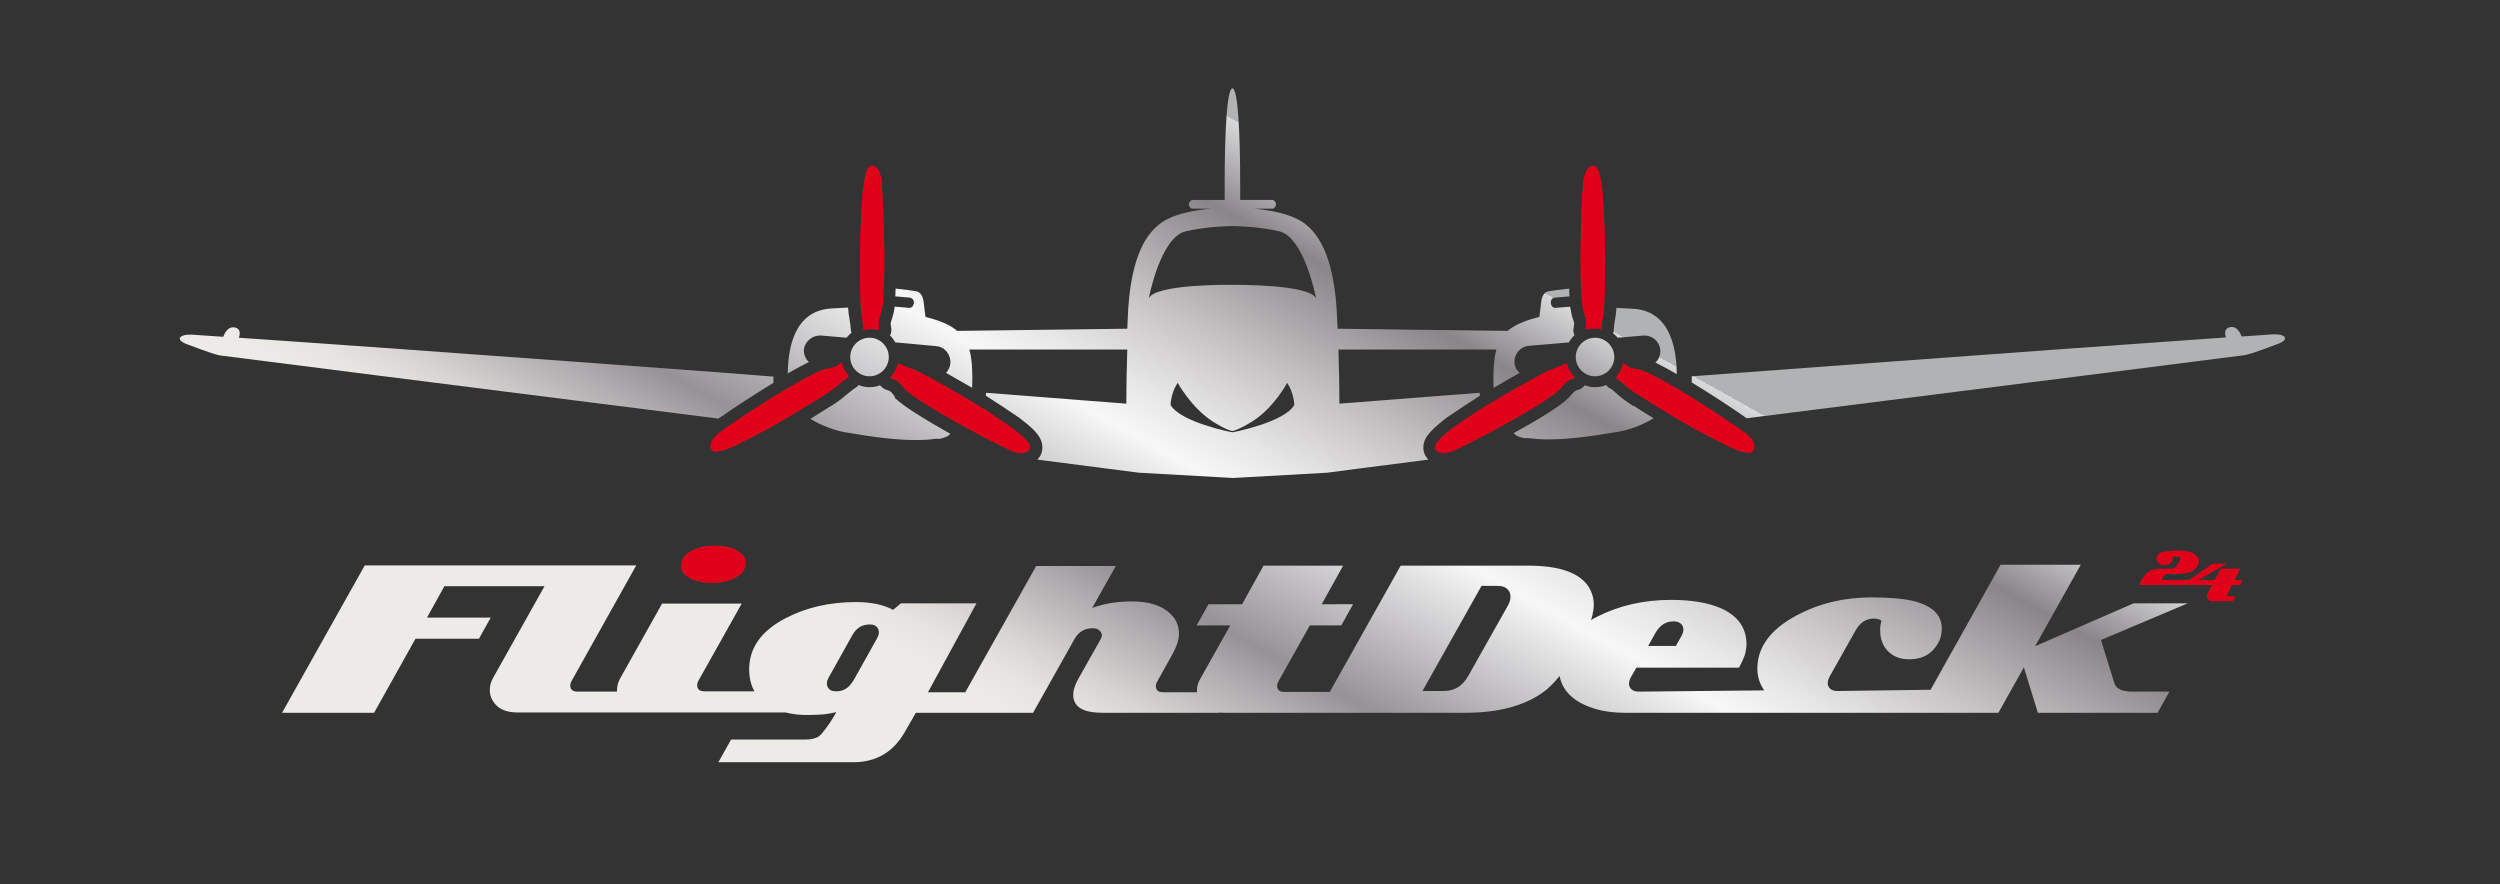 <?xml version="1.0" encoding="utf-8"?>
<!-- Generator: Adobe Illustrator 23.0.2, SVG Export Plug-In . SVG Version: 6.00 Build 0)  -->
<svg version="1.1" xmlns="http://www.w3.org/2000/svg" xmlns:xlink="http://www.w3.org/1999/xlink" x="0px" y="0px"
	 viewBox="0 0 803.9 284.3" style="enable-background:new 0 0 803.9 284.3;" xml:space="preserve">
<rect x="0" y="0" width="803.9" height="284.3" fill="#333333" stroke="none"/>
<style type="text/css">
	.st0{display:none;}
	.st1{display:inline;fill:#0E0E11;}
	.st2{fill:#E1001A;}
	.st3{fill:url(#SVGID_1_);}
	.st4{fill:url(#SVGID_2_);}
	.st5{fill:url(#SVGID_3_);}
	.st6{fill:url(#SVGID_4_);}
	.st7{fill:url(#SVGID_5_);}
	.st8{fill:url(#SVGID_6_);}
	.st9{fill:url(#SVGID_7_);}
	.st10{fill:url(#SVGID_8_);}
	.st11{fill:url(#SVGID_9_);}
	.st12{fill:url(#SVGID_10_);}
</style>
<g id="bg_black" class="st0">
	<rect x="-0.1" y="-0.5" class="st1" width="804.2" height="285.8"/>
</g>
<g id="Final">
	<g>
		<g>
			<path class="st2" d="M325.4,137.6C325.3,137.5,325.3,137.5,325.4,137.6c-1.7-1.2-8.7-5.9-10.5-7c0,0,0.1,0.1,0.1,0.1
				c-8-4.9-16.2-9.4-17.6-10.1c-4.4-2.4-5.5-2.2-8.6-3.8c-0.2,0.8-0.5,1.7-0.9,2.4c-0.4,0.9-1.1,1.6-1.7,2.3
				c0.5,0.2,1.3,0.5,1.8,0.7c1.3,0.6,2,1.8,3,2.9c3.2,3.4,20.4,13.1,31.2,18.4c0.5,0.2,2.9,1.4,3.4,1.6c0.4,0.2,1.9,0.5,2.3,0.6
				c2.4,0.1,4.2-1.2,2.7-3.3C329.7,141,327.8,139.4,325.4,137.6z"/>
			<path class="st2" d="M270.6,116.5c-0.4,0.4-0.9,0.8-1.4,1.1c-1.2,0.8-2.5,0.8-3.8,1.1c-4.4,1.1-21.2,11.4-31.2,18.4
				c-0.4,0.3-2.7,1.9-3.1,2.2c-0.3,0.3-1.4,1.4-1.7,1.7c-1.4,2.1-1.3,4.4,1.1,4.2c1.5-0.1,3.9-1,6.6-2.2c0,0,0,0,0,0
				c0,0,0.1,0,0.1-0.1c0.1,0,0.1,0,0.2-0.1c0,0,0,0,0,0c1.9-0.9,7.9-4.1,10.4-5.4c0,0,0,0,0,0c0,0,0.1-0.1,0.1-0.1
				c0.2-0.1,0.3-0.2,0.5-0.2c0,0,0,0-0.1,0c8.1-4.6,15.8-9.5,17.1-10.3c4.2-2.6,4.7-3.8,7.6-5.7c-0.5-0.6-1-1.3-1.4-2.1
				C271.1,118.3,270.8,117.4,270.6,116.5z"/>
			<path class="st2" d="M283.5,58c0-0.4-0.5-2-0.6-2.4c-1-2.3-3-3.4-4-1c-0.7,1.5-1.1,4.3-1.5,7.6c-0.1,1.7-0.5,8.8-0.7,12.2
				c0,0,0,0.1,0,0.1c0,0.3,0,0.5,0,0.8c0,0.2,0,0.5,0,0.6c0,0,0,0,0-0.1c-0.2,9.5,0,18.8,0,20.4c0.1,5.3,0.8,6.3,1,9.9
				c0.8-0.2,1.6-0.3,2.4-0.3c0.9,0,1.8,0.1,2.6,0.4c-0.1-0.6-0.2-1.3-0.2-1.9c-0.1-1.5,0.6-2.7,0.9-4.1c1.3-4.7,1.1-25.4,0.3-38.1
				C283.7,61.4,283.5,58.5,283.5,58z"/>
			<path class="st2" d="M503.8,116.8c-3.1,1.6-4.2,1.4-8.6,3.8c-1.3,0.7-9.6,5.2-17.6,10.1c0,0,0.1-0.1,0.1-0.1
				c-1.8,1.1-8.8,5.8-10.4,6.9c0,0-0.1,0.1-0.1,0.1c-2.4,1.8-4.3,3.5-5.2,4.8c-1.4,2.1,0.4,3.4,2.7,3.3c0.4-0.1,1.9-0.4,2.3-0.6
				c0.4-0.2,2.9-1.4,3.4-1.6c10.8-5.3,28-14.9,31.2-18.4c1-1,1.7-2.2,3-2.9c0.5-0.3,1.3-0.5,1.8-0.7c-0.6-0.7-1.3-1.4-1.7-2.3
				C504.3,118.4,504,117.6,503.8,116.8z"/>
			<path class="st2" d="M563.2,141.2c-0.3-0.3-1.3-1.5-1.7-1.7c-0.4-0.3-2.6-1.9-3.1-2.2c-10-7-26.7-17.3-31.2-18.4
				c-1.4-0.3-2.6-0.3-3.8-1.1c-0.5-0.3-1-0.8-1.4-1.1c-0.2,0.9-0.5,1.8-1,2.7c-0.4,0.8-0.9,1.5-1.4,2.1c2.9,1.9,3.3,3.1,7.6,5.7
				c1.3,0.8,9,5.8,17.1,10.3c0,0,0,0-0.1,0c0.1,0.1,0.3,0.2,0.5,0.2c0,0,0.1,0.1,0.1,0.1c0,0,0,0,0,0c2.4,1.3,8.5,4.5,10.4,5.4
				c0,0,0,0,0,0c0.1,0,0.1,0,0.2,0.1c0,0,0.1,0,0.1,0.1c0,0,0,0,0,0c2.8,1.3,5.1,2.1,6.6,2.2C564.5,145.6,564.6,143.2,563.2,141.2z"
				/>
			<path class="st2" d="M516,75.9c0-0.1,0-0.4,0-0.6c0-0.3,0-0.5,0-0.8c0,0,0-0.1,0-0.1c-0.2-3.4-0.5-10.5-0.7-12.2
				c-0.3-3.4-0.8-6.1-1.5-7.6c-1-2.3-3-1.3-4,1c-0.1,0.4-0.6,1.9-0.6,2.4c0,0.5-0.2,3.4-0.3,3.9c-0.8,12.7-1,33.5,0.3,38.1
				c0.4,1.4,1,2.6,0.9,4.1c0,0.6-0.1,1.3-0.2,1.9c0.8-0.2,1.7-0.4,2.6-0.4c0.8,0,1.7,0.1,2.4,0.3c0.2-3.6,0.9-4.6,1-9.9
				C516,94.6,516.2,85.4,516,75.9C516,75.8,516,75.9,516,75.9z"/>
		</g>
		<path class="st2" d="M717.6,188.1h2.7l0.8-1.5h-2.7l2-3.7h-6.2l-2,3.7h-5.5l9.2-5.3h-4.4l-7.7,5.3l1.3,0h-10l0.5-1.1
			c0.2-0.3,0.4-0.6,0.6-0.7c0.2-0.2,0.5-0.3,0.7-0.3h3.4c2.1,0,3.7-0.3,4.8-1c1.1-0.7,1.7-1.6,1.9-2.7c0-0.1,0-0.3,0-0.4
			c0-0.8-0.4-1.5-1.2-2.1c-0.6-0.4-1.5-0.8-2.7-1c-0.7-0.1-1.6-0.2-2.6-0.2c-1,0-1.9,0-2.7,0.1c-0.9,0.1-1.6,0.2-2.1,0.3
			c-1.4,0.3-2.1,1-2.2,2c0,0.1,0,0.1,0,0.2c0,0.5,0.2,0.9,0.6,1.3c0.5,0.4,1.2,0.7,2,0.7c0.7,0,1.3-0.2,1.8-0.6
			c0.4-0.4,0.7-0.8,0.7-1.4c0-0.2,0-0.4-0.1-0.6c0.1-0.1,0.3-0.2,0.6-0.2c0.2,0,0.5,0,0.7,0c0.2,0,0.4,0,0.6,0.1
			c0.5,0.1,0.7,0.3,0.7,0.7c0,0.2-0.1,0.4-0.2,0.6L700,182c-0.2,0.4-0.6,0.7-1.1,0.8c-0.2,0.1-0.6,0.1-1,0.1h-2.5
			c-1.6,0-2.8,0.2-3.6,0.5c-1.2,0.5-2.2,1.6-3.1,3.2l-0.8,1.5h16.7l1.3,0h5.5l-1.5,2.7c-0.2,0.3-0.2,0.6-0.2,0.9
			c0,0.3,0.1,0.5,0.2,0.8c0.3,0.5,0.9,0.8,1.7,0.8h6.4l0.8-1.5h-2.3c-0.2,0-0.4-0.1-0.4-0.2c-0.1-0.2-0.1-0.3,0.1-0.6L717.6,188.1z"
			/>
		<path class="st2" d="M229.2,187.4c2.7,0,5.1-0.5,7.1-1.6c2.4-1.2,3.5-2.8,3.5-4.8c0-1.1-0.4-2-1.1-2.7c-2-1.9-5.1-2.8-9.1-2.8
			c-2.7,0-5.1,0.6-7.1,1.6c-2.3,1.2-3.5,2.8-3.5,4.8c0,1.1,0.4,2,1.1,2.7C222.1,186.5,225.1,187.4,229.2,187.4"/>
	</g>
	<g>
		<linearGradient id="SVGID_1_" gradientUnits="userSpaceOnUse" x1="375.919" y1="258.197" x2="481.919" y2="68.197">
			<stop  offset="0" style="stop-color:#EDEBE8"/>
			<stop  offset="5.144392e-02" style="stop-color:#E6E3E0"/>
			<stop  offset="0.103" style="stop-color:#D7D4D3"/>
			<stop  offset="0.202" style="stop-color:#B1ADB0"/>
			<stop  offset="0.264" style="stop-color:#969297"/>
			<stop  offset="0.522" style="stop-color:#F7F7F7"/>
			<stop  offset="0.587" style="stop-color:#E9E8E9"/>
			<stop  offset="0.712" style="stop-color:#C4C1C3"/>
			<stop  offset="0.876" style="stop-color:#8A8589"/>
			<stop  offset="1" style="stop-color:#D8D9DA"/>
			<stop  offset="1" style="stop-color:#B0B2B3"/>
		</linearGradient>
		<path class="st3" d="M679.9,219.7l-4.3-13.9l27.9-11.8h-17.4l-31.7,13.8l14.7-26.2l-25.8,0l-22.5,40.2l-30,0.4
			c-1.4,0-2.3-0.5-2.8-1.4c-0.5-0.9-0.3-2,0.3-3.2l8.4-14.9c1.4-2.5,3.4-3.8,5.9-3.8c0.5,0,0.9,0.1,1.4,0.2c0.5,0.1,0.8,0.3,1,0.6
			c-0.3,1-0.5,2.1-0.4,3.2c0,2.7,0.9,4.9,2.6,6.6c1.7,1.7,4,2.5,6.7,2.5c3.3,0,5.9-1,7.8-3.1c1.8-1.9,2.7-4.2,2.7-6.8
			c0-4.3-3-7.3-9-8.8c-3.2-0.8-7.8-1.2-13.7-1.2c-8.7,0-16.7,1.9-24,5.8c-8.4,4.5-12.6,10.2-12.6,17.1c0,2.7,0.8,5,2.2,7l-40.4,0.4
			c-1.4,0-2.3-0.5-2.8-1.4c-0.5-0.9-0.3-2,0.3-3.2l1.8-3.1h33c0.8-1.5,1.4-2.8,1.8-3.9c0.4-1.3,0.6-2.6,0.6-3.9
			c-0.1-5.1-2.8-8.9-8.2-11.3c-4.1-1.8-9.5-2.7-16-2.7c-8.8,0-16.7,1.8-23.8,5.4c-0.7,0.4-1.4,0.7-2,1.1c0.1-0.4,0.3-0.9,0.4-1.3
			c0.3-1.3,0.5-2.6,0.5-3.7c0-1.7-0.4-3.3-1.1-4.7c-1.4-2.9-4.2-5-8.2-6.3c-3.1-1-7-1.5-11.6-1.5h-41.2l-22.8,40.6h-14.6
			c-1,0-1.8-0.3-2.1-1c-0.4-0.7-0.3-1.6,0.3-2.6l10-17.8h10.1l3.8-6.8H425l6.9-12.4l-25.6,0l-6.9,12.4h-10.8l-3.8,6.8h10.8
			l-9.6,17.1c-0.8,1.3-1.1,2.7-1.1,3.9c0,0.2,0,0.3,0,0.5H374c-1.1,0-1.8-0.3-2.1-1c-0.4-0.7-0.3-1.6,0.3-2.6l4.9-8.8
			c1.3-2.4,2-4.5,2-6.4c0-2.4-0.8-4.4-2.3-6c-2.8-3-7.3-4.5-13.2-4.4c-4.4,0-8.6,0.7-12.4,2.1l7.6-13.5l-25.6,0l-22.8,40.6h-12
			L314,194l-24.3,0l-2.5,2.1c-3.2-1.7-7.2-2.5-11.9-2.5c-8.5,0-16,1.7-22.7,5.2c-7.7,4-11.6,9.4-11.7,16.2c0,2.8,0.5,5.2,1.7,7.3
			h-16.1c-1,0-1.8-0.3-2.1-1c-0.1-0.2-0.2-0.4-0.2-0.7c-0.1-0.6,0.1-1.2,0.5-1.9l13.8-24.6l-25.6,0l-13.4,23.9
			c-0.8,1.4-1.1,2.7-1.1,4c0,0.1,0,0.3,0,0.4h-12.7c-1,0-1.8-0.3-2.1-1c-0.4-0.7-0.3-1.6,0.3-2.6l20.7-37l-19.5,0l0,0h-67.8
			l-26.6,47.4h29.6l13.3-23.8H154l3.8-6.8h-20.5l5.6-10.1h32.2l-16.5,29.4c-0.8,1.4-1.1,2.7-1.1,4c0,1.2,0.3,2.4,1,3.5
			c1.5,2.5,4.1,3.7,7.9,3.7h40.8h2.2h43.2c2.3,0.6,5,0.9,7.9,0.8c1.7,0,3.2-0.1,4.5-0.2c1.4-0.2,2.7-0.4,3.9-0.7l-0.6,1.1l-0.6,1
			c-0.7,1.2-3.4,5.1-4.4,5.7c-1.1,0.7-2.6,1-4.2,1l-24,0l-4.1,7.3h43.4c7.4,0,12.9-3.3,16.6-9.8l3.5-6.1H314v0h18.2l13.2-23.5l0-0.1
			l0.1-0.1c1.3-2.3,3.3-3.5,5.9-3.5c1,0,1.8,0.3,2.4,1c0.6,0.7,0.7,1.5,0.2,2.4l-7.1,12.6c-1.2,2.1-1.8,3.9-1.8,5.5
			c0,1.1,0.3,2,0.8,2.8c1.3,2,4.2,2.9,8.7,2.9H392l0.1-0.1c0.5,0.1,1.1,0.1,1.7,0.1h40.5l0,0l36.8,0c10.7,0,19-2.2,25.1-6.6
			c1.6-1.1,3.4-2.9,5.3-5.2c0.7,3.6,2.9,6.5,6.7,8.6c3.9,2.1,8.6,3.2,14.2,3.2h63.8h1.8h28.8h12h13.8l8.2-14.6l4.5,14.6h38.5
			l3.8-6.8h-12.3C682.2,222.3,680.4,221.4,679.9,219.7z M532.4,203.4c1.4-2.4,3.3-3.6,5.8-3.6c1.3,0,2.3,0.5,2.8,1.4
			c0.5,0.9,0.4,2-0.3,3.3l-0.9,1.6l-0.9,1.6H530L532.4,203.4z M282,205.3l-5.7,10.2c-0.6,1.1-1.2,2.2-1.8,3.2
			c-0.8,1.3-1.6,2.2-2.4,2.7c-0.9,0.6-2,0.9-3.3,0.9c-1.3,0-2.1-0.4-2.6-1.3s-0.4-1.9,0.3-3.2l5.7-10.2c0.8-1.5,1.5-2.6,1.9-3.4
			c1.3-2.3,3.1-3.4,5.6-3.4c1.3,0,2.1,0.4,2.6,1.3C282.8,203,282.7,204,282,205.3z M484.9,194.7l-12.8,22.7
			c-1.8,3.2-4.4,4.8-7.9,4.8h-6.8l19-33.8h5.2c1.8,0,3,0.6,3.7,1.8c0.3,0.5,0.4,1.1,0.4,1.7C485.7,192.7,485.5,193.6,484.9,194.7z"
			/>
		<g>
			<linearGradient id="SVGID_2_" gradientUnits="userSpaceOnUse" x1="508.346" y1="349.93" x2="614.346" y2="159.93">
				<stop  offset="0" style="stop-color:#EDEBE8"/>
				<stop  offset="5.144392e-02" style="stop-color:#E6E3E0"/>
				<stop  offset="0.103" style="stop-color:#D7D4D3"/>
				<stop  offset="0.202" style="stop-color:#B1ADB0"/>
				<stop  offset="0.264" style="stop-color:#969297"/>
				<stop  offset="0.522" style="stop-color:#F7F7F7"/>
				<stop  offset="0.587" style="stop-color:#E9E8E9"/>
				<stop  offset="0.712" style="stop-color:#C4C1C3"/>
				<stop  offset="0.876" style="stop-color:#8A8589"/>
				<stop  offset="1" style="stop-color:#D8D9DA"/>
				<stop  offset="1" style="stop-color:#B0B2B3"/>
			</linearGradient>
			<path class="st4" d="M731.1,107.5c-3.4,0.2-6.8,0.5-10.3,0.7c-0.2-0.6-1.3-3.5-3.7-3c-2.3,0.5-1.5,2.8-1.3,3.3
				C656.9,112.6,544,121,544,121l0,2c6.3,3.8,12.8,8.1,16.8,10.9l0.8,0.6c76.8-9.7,159-20.1,160.2-20.3c2.4-0.4,9.8-3.3,9.8-3.3
				C737.2,109.1,734.4,107.3,731.1,107.5z"/>
			<linearGradient id="SVGID_3_" gradientUnits="userSpaceOnUse" x1="418.557" y1="299.837" x2="524.557" y2="109.837">
				<stop  offset="0" style="stop-color:#EDEBE8"/>
				<stop  offset="5.144392e-02" style="stop-color:#E6E3E0"/>
				<stop  offset="0.103" style="stop-color:#D7D4D3"/>
				<stop  offset="0.202" style="stop-color:#B1ADB0"/>
				<stop  offset="0.264" style="stop-color:#969297"/>
				<stop  offset="0.522" style="stop-color:#F7F7F7"/>
				<stop  offset="0.587" style="stop-color:#E9E8E9"/>
				<stop  offset="0.712" style="stop-color:#C4C1C3"/>
				<stop  offset="0.876" style="stop-color:#8A8589"/>
				<stop  offset="1" style="stop-color:#D8D9DA"/>
				<stop  offset="1" style="stop-color:#B0B2B3"/>
			</linearGradient>
			<path class="st5" d="M525.1,130.5c-2.7-1.7-4-2.8-5.2-3.9c-0.8-0.7-1.4-1.3-2.5-1.9c-0.4-0.2-0.6-0.5-0.9-0.9
				c-1.1,0.5-2.3,0.7-3.6,0.7c-1.1,0-2.2-0.2-3.3-0.6c-0.5,0.6-1.1,1.1-1.9,1.4l-0.1,0c-0.4,0.1-0.9,0.3-1.2,0.5
				c-0.2,0.1-0.5,0.5-0.9,0.9c-0.3,0.4-0.6,0.7-1,1.1c-2.4,2.6-10,7.2-17.8,11.5c0.4,0.3,0.7,0.6,1,0.8c0,0,0,0,0,0
				c0.1,0.1,0.3,0.1,0.4,0.2c0,0,0,0,0,0c0.6,0.2,1.1,0.4,1.6,0.5c0,0,0,0,0,0c0.1,0,0.2,0,0.3,0.1c0,0,0.1,0,0.1,0
				c0.1,0,0.2,0,0.2,0c0,0,0.1,0,0.1,0c0.1,0,0.1,0,0.2,0c0.1,0,0.1,0,0.2,0c0.1,0,0.1,0,0.2,0c0.1,0,0.1,0,0.2,0c0,0,0.1,0,0.1,0
				c0.1,0,0.2,0,0.3,0c1.8,0.2,3.9,0.4,6.2,0.4c8,0,16.8-1.5,22.1-2.4l0.7-0.1c2.9-0.5,7.2-1.9,11.1-4.3c-2.8-1.7-5.1-3.2-6.2-3.9
				L525.1,130.5z"/>
			<linearGradient id="SVGID_4_" gradientUnits="userSpaceOnUse" x1="422.297" y1="301.923" x2="528.297" y2="111.923">
				<stop  offset="0" style="stop-color:#EDEBE8"/>
				<stop  offset="5.144392e-02" style="stop-color:#E6E3E0"/>
				<stop  offset="0.103" style="stop-color:#D7D4D3"/>
				<stop  offset="0.202" style="stop-color:#B1ADB0"/>
				<stop  offset="0.264" style="stop-color:#969297"/>
				<stop  offset="0.522" style="stop-color:#F7F7F7"/>
				<stop  offset="0.587" style="stop-color:#E9E8E9"/>
				<stop  offset="0.712" style="stop-color:#C4C1C3"/>
				<stop  offset="0.876" style="stop-color:#8A8589"/>
				<stop  offset="1" style="stop-color:#D8D9DA"/>
				<stop  offset="1" style="stop-color:#B0B2B3"/>
			</linearGradient>
			<path class="st6" d="M525.3,99.3c-2-0.1-3.8-0.2-5.5-0.3c-0.1,1.6-0.3,2.8-0.5,3.9c-0.2,1.1-0.3,2-0.4,3.3c0,0.3-0.1,0.7-0.2,1
				c0.5,0.4,1.1,0.9,1.5,1.4l8.2-0.7c2.8-0.2,5.2,1.8,5.5,4.6c0.1,1.6-0.5,3.1-1.6,4.1c2,1,4.3,2.2,6.9,3.7
				C539.1,113.6,537.8,100.1,525.3,99.3z"/>
			<linearGradient id="SVGID_5_" gradientUnits="userSpaceOnUse" x1="317.39" y1="243.397" x2="423.39" y2="53.396">
				<stop  offset="0" style="stop-color:#EDEBE8"/>
				<stop  offset="5.144392e-02" style="stop-color:#E6E3E0"/>
				<stop  offset="0.103" style="stop-color:#D7D4D3"/>
				<stop  offset="0.202" style="stop-color:#B1ADB0"/>
				<stop  offset="0.264" style="stop-color:#969297"/>
				<stop  offset="0.522" style="stop-color:#F7F7F7"/>
				<stop  offset="0.587" style="stop-color:#E9E8E9"/>
				<stop  offset="0.712" style="stop-color:#C4C1C3"/>
				<stop  offset="0.876" style="stop-color:#8A8589"/>
				<stop  offset="1" style="stop-color:#D8D9DA"/>
				<stop  offset="1" style="stop-color:#B0B2B3"/>
			</linearGradient>
			<path class="st7" d="M487,116.7c-0.2-2.8,1.8-5.2,4.6-5.5l12.9-1.1c0.5-0.9,1.1-1.7,1.8-2.3c-0.3-0.7-0.5-1.5-0.3-2.3
				c0.1-0.6,0.2-1.1,0.2-1.5c0-0.3-0.2-0.8-0.4-1.4c-0.2-0.5-0.3-0.9-0.4-1.4c-0.2-0.7-0.3-1.6-0.5-2.6l-4.7,0.4c0,0-0.1,0-0.1,0
				c-0.8,0-1.4-0.7-1.4-1.7c-0.1-0.8,0.5-1.6,1.4-1.6l4.6-0.4c-0.1-0.8-0.1-1.6-0.1-2.5c-3.1,0.3-5.8,0.7-6.8,0.9
				c-2.1,0.5-2.2,3.4-2.2,3.4l-0.6,4.8c-0.4,0.1-0.7,0.2-1.1,0.3c-4.1,1.1-7,2.4-9.1,4.2l-54.7-0.7c0-0.8,0-1.6-0.1-2.5
				c-0.7-22.8-7.4-28.8-10.2-31.1c-4-3.2-11.1-4.5-16.5-5h5.9c0.5,0,1.1-0.7,1.1-1.4s-0.6-1.4-1.1-1.4h-10.4c0-1.8,0-2.6,0-4.4
				c0-17.3-0.7-31.3-2.5-31.5v0c0,0,0,0,0,0c0,0,0,0,0,0v0c-1.8,0.2-2.5,14.2-2.5,31.5c0,1.8,0,2.7,0,4.4h-10.4
				c-0.5,0-1.1,0.7-1.1,1.4s0.6,1.4,1.1,1.4h5.9c-5.3,0.5-12.4,1.7-16.5,5c-2.8,2.3-9.5,8.2-10.2,31.1c0,0.8-0.1,1.6-0.1,2.5
				l-54.7,0.7c-2.1-1.8-5-3.1-9.1-4.2c-0.4-0.1-0.7-0.2-1.1-0.3l-0.6-4.8c0,0-0.2-2.9-2.2-3.4c-1-0.2-3.7-0.6-6.8-0.9
				c0,0.9-0.1,1.7-0.1,2.5l4.6,0.4c0.8,0.1,1.4,0.8,1.4,1.6c-0.1,0.9-0.6,1.7-1.4,1.7c0,0-0.1,0-0.1,0l-4.7-0.4
				c-0.1,1.1-0.3,1.9-0.5,2.6c-0.1,0.5-0.3,1-0.4,1.4c-0.2,0.6-0.4,1.1-0.4,1.4c0,0.4,0.1,0.9,0.2,1.5c0.1,0.8,0,1.7-0.4,2.4
				c0.7,0.6,1.2,1.4,1.7,2.2l13.1,1.2c2.8,0.2,4.8,2.7,4.6,5.5c-0.1,1.2-0.6,2.3-1.4,3.1c2.3,1.3,5.3,3,8.4,4.8c0.1-1.8,0.1-3.7,0-6
				c-0.1-2.5-0.4-4.6-0.9-6.3l50.8,0c-0.2,6.4-0.3,11.9-0.3,16.1c0,0.4,0,0.8,0,1.3c-3.6-0.3-21.1-1.6-45.1-3.5l-0.1,0.9
				c0,0,0.1,0,0.1,0.1c1.8,1.1,8.9,5.8,10.6,7c0.2,0.1,0.3,0.3,0.5,0.4c2.9,2.2,4.8,3.9,5.8,5.5c1.4,2,1.6,4.4,0.5,6.4
				c-0.2,0.4-0.6,0.8-0.9,1.2c18.1,2.3,32.6,4.2,32.6,4.2l30.3,1.7v0l0,0l0,0v0l30.3-1.7c0,0,14.4-1.9,32.5-4.2
				c-0.3-0.4-0.6-0.7-0.9-1.2c-1.1-1.9-0.9-4.3,0.5-6.4c1.1-1.5,2.9-3.3,5.8-5.5c0.2-0.1,0.3-0.3,0.5-0.4c1.7-1.2,8.8-5.9,10.6-7
				c0,0,0.1,0,0.1-0.1l-0.1-0.9c-24.1,1.9-41.6,3.2-45.1,3.5c0-0.5,0-0.9,0-1.3c0-4.2-0.1-9.7-0.3-16.1l50.8,0
				c-0.5,1.8-0.8,3.9-0.9,6.3c-0.1,2.2-0.1,4.2,0,6c3.1-1.8,6-3.5,8.4-4.8C487.6,119,487.1,117.9,487,116.7z M396.3,139
				c-0.4,0-16.8-3.3-19.9-8.8c0,0,0.1-3.9,2.3-7.1c0,0,4.3,7.9,11.2,12.4c3.9,2.5,6.1,3.1,6.4,3.1s2.4-0.6,6.4-3.1
				c7-4.4,11.2-12.4,11.2-12.4c2.2,3.3,2.3,7.1,2.3,7.1C413.2,135.7,396.7,139,396.3,139z M396.3,91.6c-0.3,0-24.5-0.4-26.9,4.3
				c0,0,3.7-19.5,11.8-21.5c7.2-1.7,15-1.7,15.1-1.7c0.2,0,7.9,0,15.1,1.7c8.1,2,11.8,21.5,11.8,21.5
				C420.8,91.3,396.6,91.6,396.3,91.6z"/>
			<linearGradient id="SVGID_6_" gradientUnits="userSpaceOnUse" x1="137.952" y1="143.289" x2="243.952" y2="-46.711">
				<stop  offset="0" style="stop-color:#EDEBE8"/>
				<stop  offset="5.144392e-02" style="stop-color:#E6E3E0"/>
				<stop  offset="0.103" style="stop-color:#D7D4D3"/>
				<stop  offset="0.202" style="stop-color:#B1ADB0"/>
				<stop  offset="0.264" style="stop-color:#969297"/>
				<stop  offset="0.522" style="stop-color:#F7F7F7"/>
				<stop  offset="0.587" style="stop-color:#E9E8E9"/>
				<stop  offset="0.712" style="stop-color:#C4C1C3"/>
				<stop  offset="0.876" style="stop-color:#8A8589"/>
				<stop  offset="1" style="stop-color:#D8D9DA"/>
				<stop  offset="1" style="stop-color:#B0B2B3"/>
			</linearGradient>
			<path class="st8" d="M76.8,108.6c0.2-0.6,1-2.8-1.3-3.3c-2.4-0.5-3.5,2.4-3.7,3c-3.5-0.2-6.9-0.5-10.3-0.7
				c-3.3-0.2-6.1,1.6-0.5,3.4c0,0,7.4,2.9,9.8,3.3c1.3,0.2,83.4,10.6,160.2,20.3l0.9-0.6c4-2.8,10.6-7.1,16.8-10.9l0-2
				C248.7,121,135.7,112.6,76.8,108.6z"/>
			<linearGradient id="SVGID_7_" gradientUnits="userSpaceOnUse" x1="246.096" y1="203.622" x2="352.096" y2="13.622">
				<stop  offset="0" style="stop-color:#EDEBE8"/>
				<stop  offset="5.144392e-02" style="stop-color:#E6E3E0"/>
				<stop  offset="0.103" style="stop-color:#D7D4D3"/>
				<stop  offset="0.202" style="stop-color:#B1ADB0"/>
				<stop  offset="0.264" style="stop-color:#969297"/>
				<stop  offset="0.522" style="stop-color:#F7F7F7"/>
				<stop  offset="0.587" style="stop-color:#E9E8E9"/>
				<stop  offset="0.712" style="stop-color:#C4C1C3"/>
				<stop  offset="0.876" style="stop-color:#8A8589"/>
				<stop  offset="1" style="stop-color:#D8D9DA"/>
				<stop  offset="1" style="stop-color:#B0B2B3"/>
			</linearGradient>
			<path class="st9" d="M287.1,126.7c-0.3-0.4-0.7-0.8-0.9-0.9c-0.3-0.2-0.9-0.3-1.2-0.5l-0.1,0c-0.8-0.3-1.4-0.8-1.9-1.4
				c-1.1,0.4-2.2,0.6-3.4,0.6c-1.2,0-2.4-0.2-3.5-0.7c-0.2,0.3-0.5,0.6-0.9,0.8c-1,0.7-1.6,1.2-2.5,1.9c-1.2,1-2.5,2.2-5.2,3.9
				l-0.7,0.4c-1.1,0.7-3.4,2.1-6.2,3.9c3.9,2.4,8.3,3.8,11.1,4.3l0.7,0.1c5.3,0.9,14.1,2.4,22.1,2.4c2.3,0,4.4-0.1,6.2-0.4
				c0.1,0,0.2,0,0.3,0c0,0,0.1,0,0.1,0c0.1,0,0.1,0,0.2,0c0.1,0,0.1,0,0.2,0c0.1,0,0.1,0,0.2,0c0.1,0,0.1,0,0.2,0c0,0,0.1,0,0.1,0
				c0.1,0,0.2,0,0.2,0c0,0,0.1,0,0.1,0c0.1,0,0.2,0,0.3-0.1c0,0,0,0,0,0c0.5-0.1,1-0.3,1.6-0.5c0,0,0,0,0,0c0.1-0.1,0.3-0.1,0.4-0.2
				c0,0,0,0,0,0c0.3-0.1,0.6-0.4,1-0.8c-7.7-4.3-15.3-9-17.8-11.5C287.7,127.4,287.4,127.1,287.1,126.7z"/>
			<linearGradient id="SVGID_8_" gradientUnits="userSpaceOnUse" x1="219.342" y1="188.696" x2="325.342" y2="-1.304">
				<stop  offset="0" style="stop-color:#EDEBE8"/>
				<stop  offset="5.144392e-02" style="stop-color:#E6E3E0"/>
				<stop  offset="0.103" style="stop-color:#D7D4D3"/>
				<stop  offset="0.202" style="stop-color:#B1ADB0"/>
				<stop  offset="0.264" style="stop-color:#969297"/>
				<stop  offset="0.522" style="stop-color:#F7F7F7"/>
				<stop  offset="0.587" style="stop-color:#E9E8E9"/>
				<stop  offset="0.712" style="stop-color:#C4C1C3"/>
				<stop  offset="0.876" style="stop-color:#8A8589"/>
				<stop  offset="1" style="stop-color:#D8D9DA"/>
				<stop  offset="1" style="stop-color:#B0B2B3"/>
			</linearGradient>
			<path class="st10" d="M264.1,107.9l8.1,0.7c0.5-0.6,1-1.1,1.6-1.6c-0.1-0.3-0.2-0.6-0.2-0.9c-0.1-1.3-0.2-2.2-0.4-3.3
				c-0.2-1.1-0.4-2.2-0.5-3.9c-1.7,0.1-3.5,0.2-5.5,0.3c-12.5,0.8-13.8,14.2-13.9,20.9c2.5-1.5,4.9-2.7,6.8-3.7
				c-1.1-1-1.7-2.5-1.6-4.1C258.9,109.7,261.3,107.7,264.1,107.9z"/>
			<linearGradient id="SVGID_9_" gradientUnits="userSpaceOnUse" x1="233.883" y1="196.809" x2="339.884" y2="6.809">
				<stop  offset="0" style="stop-color:#EDEBE8"/>
				<stop  offset="5.144392e-02" style="stop-color:#E6E3E0"/>
				<stop  offset="0.103" style="stop-color:#D7D4D3"/>
				<stop  offset="0.202" style="stop-color:#B1ADB0"/>
				<stop  offset="0.264" style="stop-color:#969297"/>
				<stop  offset="0.522" style="stop-color:#F7F7F7"/>
				<stop  offset="0.587" style="stop-color:#E9E8E9"/>
				<stop  offset="0.712" style="stop-color:#C4C1C3"/>
				<stop  offset="0.876" style="stop-color:#8A8589"/>
				<stop  offset="1" style="stop-color:#D8D9DA"/>
				<stop  offset="1" style="stop-color:#B0B2B3"/>
			</linearGradient>
			<path class="st11" d="M279.6,121c3.4,0,6.2-2.8,6.2-6.2s-2.8-6.2-6.2-6.2s-6.2,2.8-6.2,6.2S276.2,121,279.6,121z"/>
			<linearGradient id="SVGID_10_" gradientUnits="userSpaceOnUse" x1="411.768" y1="296.049" x2="517.768" y2="106.049">
				<stop  offset="0" style="stop-color:#EDEBE8"/>
				<stop  offset="5.144392e-02" style="stop-color:#E6E3E0"/>
				<stop  offset="0.103" style="stop-color:#D7D4D3"/>
				<stop  offset="0.202" style="stop-color:#B1ADB0"/>
				<stop  offset="0.264" style="stop-color:#969297"/>
				<stop  offset="0.522" style="stop-color:#F7F7F7"/>
				<stop  offset="0.587" style="stop-color:#E9E8E9"/>
				<stop  offset="0.712" style="stop-color:#C4C1C3"/>
				<stop  offset="0.876" style="stop-color:#8A8589"/>
				<stop  offset="1" style="stop-color:#D8D9DA"/>
				<stop  offset="1" style="stop-color:#B0B2B3"/>
			</linearGradient>
			<path class="st12" d="M512.9,121c3.4,0,6.2-2.8,6.2-6.2s-2.8-6.2-6.2-6.2c-3.4,0-6.2,2.8-6.2,6.2S509.5,121,512.9,121z"/>
		</g>
	</g>
	<g>
		<g>
			<path class="st2" d="M325.4,137.6C325.3,137.5,325.3,137.5,325.4,137.6c-1.7-1.2-8.7-5.9-10.5-7c0,0,0.1,0.1,0.1,0.1
				c-8-4.9-16.2-9.4-17.6-10.1c-4.4-2.4-5.5-2.2-8.6-3.8c-0.2,0.8-0.5,1.7-0.9,2.4c-0.4,0.9-1.1,1.6-1.7,2.3
				c0.5,0.2,1.3,0.5,1.8,0.7c1.3,0.6,2,1.8,3,2.9c3.2,3.4,20.4,13.1,31.2,18.4c0.5,0.2,2.9,1.4,3.4,1.6c0.4,0.2,1.9,0.5,2.3,0.6
				c2.4,0.1,4.2-1.2,2.7-3.3C329.7,141,327.8,139.4,325.4,137.6z"/>
			<path class="st2" d="M270.6,116.5c-0.4,0.4-0.9,0.8-1.4,1.1c-1.2,0.8-2.5,0.8-3.8,1.1c-4.4,1.1-21.2,11.4-31.2,18.4
				c-0.4,0.3-2.7,1.9-3.1,2.2c-0.3,0.3-1.4,1.4-1.7,1.7c-1.4,2.1-1.3,4.4,1.1,4.2c1.5-0.1,3.9-1,6.6-2.2c0,0,0,0,0,0
				c0,0,0.1,0,0.1-0.1c0.1,0,0.1,0,0.2-0.1c0,0,0,0,0,0c1.9-0.9,7.9-4.1,10.4-5.4c0,0,0,0,0,0c0,0,0.1-0.1,0.1-0.1
				c0.2-0.1,0.3-0.2,0.5-0.2c0,0,0,0-0.1,0c8.1-4.6,15.8-9.5,17.1-10.3c4.2-2.6,4.7-3.8,7.6-5.7c-0.5-0.6-1-1.3-1.4-2.1
				C271.1,118.3,270.8,117.4,270.6,116.5z"/>
			<path class="st2" d="M283.5,58c0-0.4-0.5-2-0.6-2.4c-1-2.3-3-3.4-4-1c-0.7,1.5-1.1,4.3-1.5,7.6c-0.1,1.7-0.5,8.8-0.7,12.2
				c0,0,0,0.1,0,0.1c0,0.3,0,0.5,0,0.8c0,0.2,0,0.5,0,0.6c0,0,0,0,0-0.1c-0.2,9.5,0,18.8,0,20.4c0.1,5.3,0.8,6.3,1,9.9
				c0.8-0.2,1.6-0.3,2.4-0.3c0.9,0,1.8,0.1,2.6,0.4c-0.1-0.6-0.2-1.3-0.2-1.9c-0.1-1.5,0.6-2.7,0.9-4.1c1.3-4.7,1.1-25.4,0.3-38.1
				C283.7,61.4,283.5,58.5,283.5,58z"/>
			<path class="st2" d="M503.8,116.8c-3.1,1.6-4.2,1.4-8.6,3.8c-1.3,0.7-9.6,5.2-17.6,10.1c0,0,0.1-0.1,0.1-0.1
				c-1.8,1.1-8.8,5.8-10.4,6.9c0,0-0.1,0.1-0.1,0.1c-2.4,1.8-4.3,3.5-5.2,4.8c-1.4,2.1,0.4,3.4,2.7,3.3c0.4-0.1,1.9-0.4,2.3-0.6
				c0.4-0.2,2.9-1.4,3.4-1.6c10.8-5.3,28-14.9,31.2-18.4c1-1,1.7-2.2,3-2.9c0.5-0.3,1.3-0.5,1.8-0.7c-0.6-0.7-1.3-1.4-1.7-2.3
				C504.3,118.4,504,117.6,503.8,116.8z"/>
			<path class="st2" d="M563.2,141.2c-0.3-0.3-1.3-1.5-1.7-1.7c-0.4-0.3-2.6-1.9-3.1-2.2c-10-7-26.7-17.3-31.2-18.4
				c-1.4-0.3-2.6-0.3-3.8-1.1c-0.5-0.3-1-0.8-1.4-1.1c-0.2,0.9-0.5,1.8-1,2.7c-0.4,0.8-0.9,1.5-1.4,2.1c2.9,1.9,3.3,3.1,7.6,5.7
				c1.3,0.8,9,5.8,17.1,10.3c0,0,0,0-0.1,0c0.1,0.1,0.3,0.2,0.5,0.2c0,0,0.1,0.1,0.1,0.1c0,0,0,0,0,0c2.4,1.3,8.5,4.5,10.4,5.4
				c0,0,0,0,0,0c0.1,0,0.1,0,0.2,0.1c0,0,0.1,0,0.1,0.1c0,0,0,0,0,0c2.8,1.3,5.1,2.1,6.6,2.2C564.5,145.6,564.6,143.2,563.2,141.2z"
				/>
			<path class="st2" d="M516,75.9c0-0.1,0-0.4,0-0.6c0-0.3,0-0.5,0-0.8c0,0,0-0.1,0-0.1c-0.2-3.4-0.5-10.5-0.7-12.2
				c-0.3-3.4-0.8-6.1-1.5-7.6c-1-2.3-3-1.3-4,1c-0.1,0.4-0.6,1.9-0.6,2.4c0,0.5-0.2,3.4-0.3,3.9c-0.8,12.7-1,33.5,0.3,38.1
				c0.4,1.4,1,2.6,0.9,4.1c0,0.6-0.1,1.3-0.2,1.9c0.8-0.2,1.7-0.4,2.6-0.4c0.8,0,1.7,0.1,2.4,0.3c0.2-3.6,0.9-4.6,1-9.9
				C516,94.6,516.2,85.4,516,75.9C516,75.8,516,75.9,516,75.9z"/>
		</g>
		<path class="st2" d="M717.6,188.1h2.7l0.8-1.5h-2.7l2-3.7h-6.2l-2,3.7h-5.5l9.2-5.3h-4.4l-7.7,5.3l1.3,0h-10l0.5-1.1
			c0.2-0.3,0.4-0.6,0.6-0.7c0.2-0.2,0.5-0.3,0.7-0.3h3.4c2.1,0,3.7-0.3,4.8-1c1.1-0.7,1.7-1.6,1.9-2.7c0-0.1,0-0.3,0-0.4
			c0-0.8-0.4-1.5-1.2-2.1c-0.6-0.4-1.5-0.8-2.7-1c-0.7-0.1-1.6-0.2-2.6-0.2c-1,0-1.9,0-2.7,0.1c-0.9,0.1-1.6,0.2-2.1,0.3
			c-1.4,0.3-2.1,1-2.2,2c0,0.1,0,0.1,0,0.2c0,0.5,0.2,0.9,0.6,1.3c0.5,0.4,1.2,0.7,2,0.7c0.7,0,1.3-0.2,1.8-0.6
			c0.4-0.4,0.7-0.8,0.7-1.4c0-0.2,0-0.4-0.1-0.6c0.1-0.1,0.3-0.2,0.6-0.2c0.2,0,0.5,0,0.7,0c0.2,0,0.4,0,0.6,0.1
			c0.5,0.1,0.7,0.3,0.7,0.7c0,0.2-0.1,0.4-0.2,0.6L700,182c-0.2,0.4-0.6,0.7-1.1,0.8c-0.2,0.1-0.6,0.1-1,0.1h-2.5
			c-1.6,0-2.8,0.2-3.6,0.5c-1.2,0.5-2.2,1.6-3.1,3.2l-0.8,1.5h16.7l1.3,0h5.5l-1.5,2.7c-0.2,0.3-0.2,0.6-0.2,0.9
			c0,0.3,0.1,0.5,0.2,0.8c0.3,0.5,0.9,0.8,1.7,0.8h6.4l0.8-1.5h-2.3c-0.2,0-0.4-0.1-0.4-0.2c-0.1-0.2-0.1-0.3,0.1-0.6L717.6,188.1z"
			/>
		<path class="st2" d="M229.2,187.4c2.7,0,5.1-0.5,7.1-1.6c2.4-1.2,3.5-2.8,3.5-4.8c0-1.1-0.4-2-1.1-2.7c-2-1.9-5.1-2.8-9.1-2.8
			c-2.7,0-5.1,0.6-7.1,1.6c-2.3,1.2-3.5,2.8-3.5,4.8c0,1.1,0.4,2,1.1,2.7C222.1,186.5,225.1,187.4,229.2,187.4"/>
	</g>
</g>
</svg>
